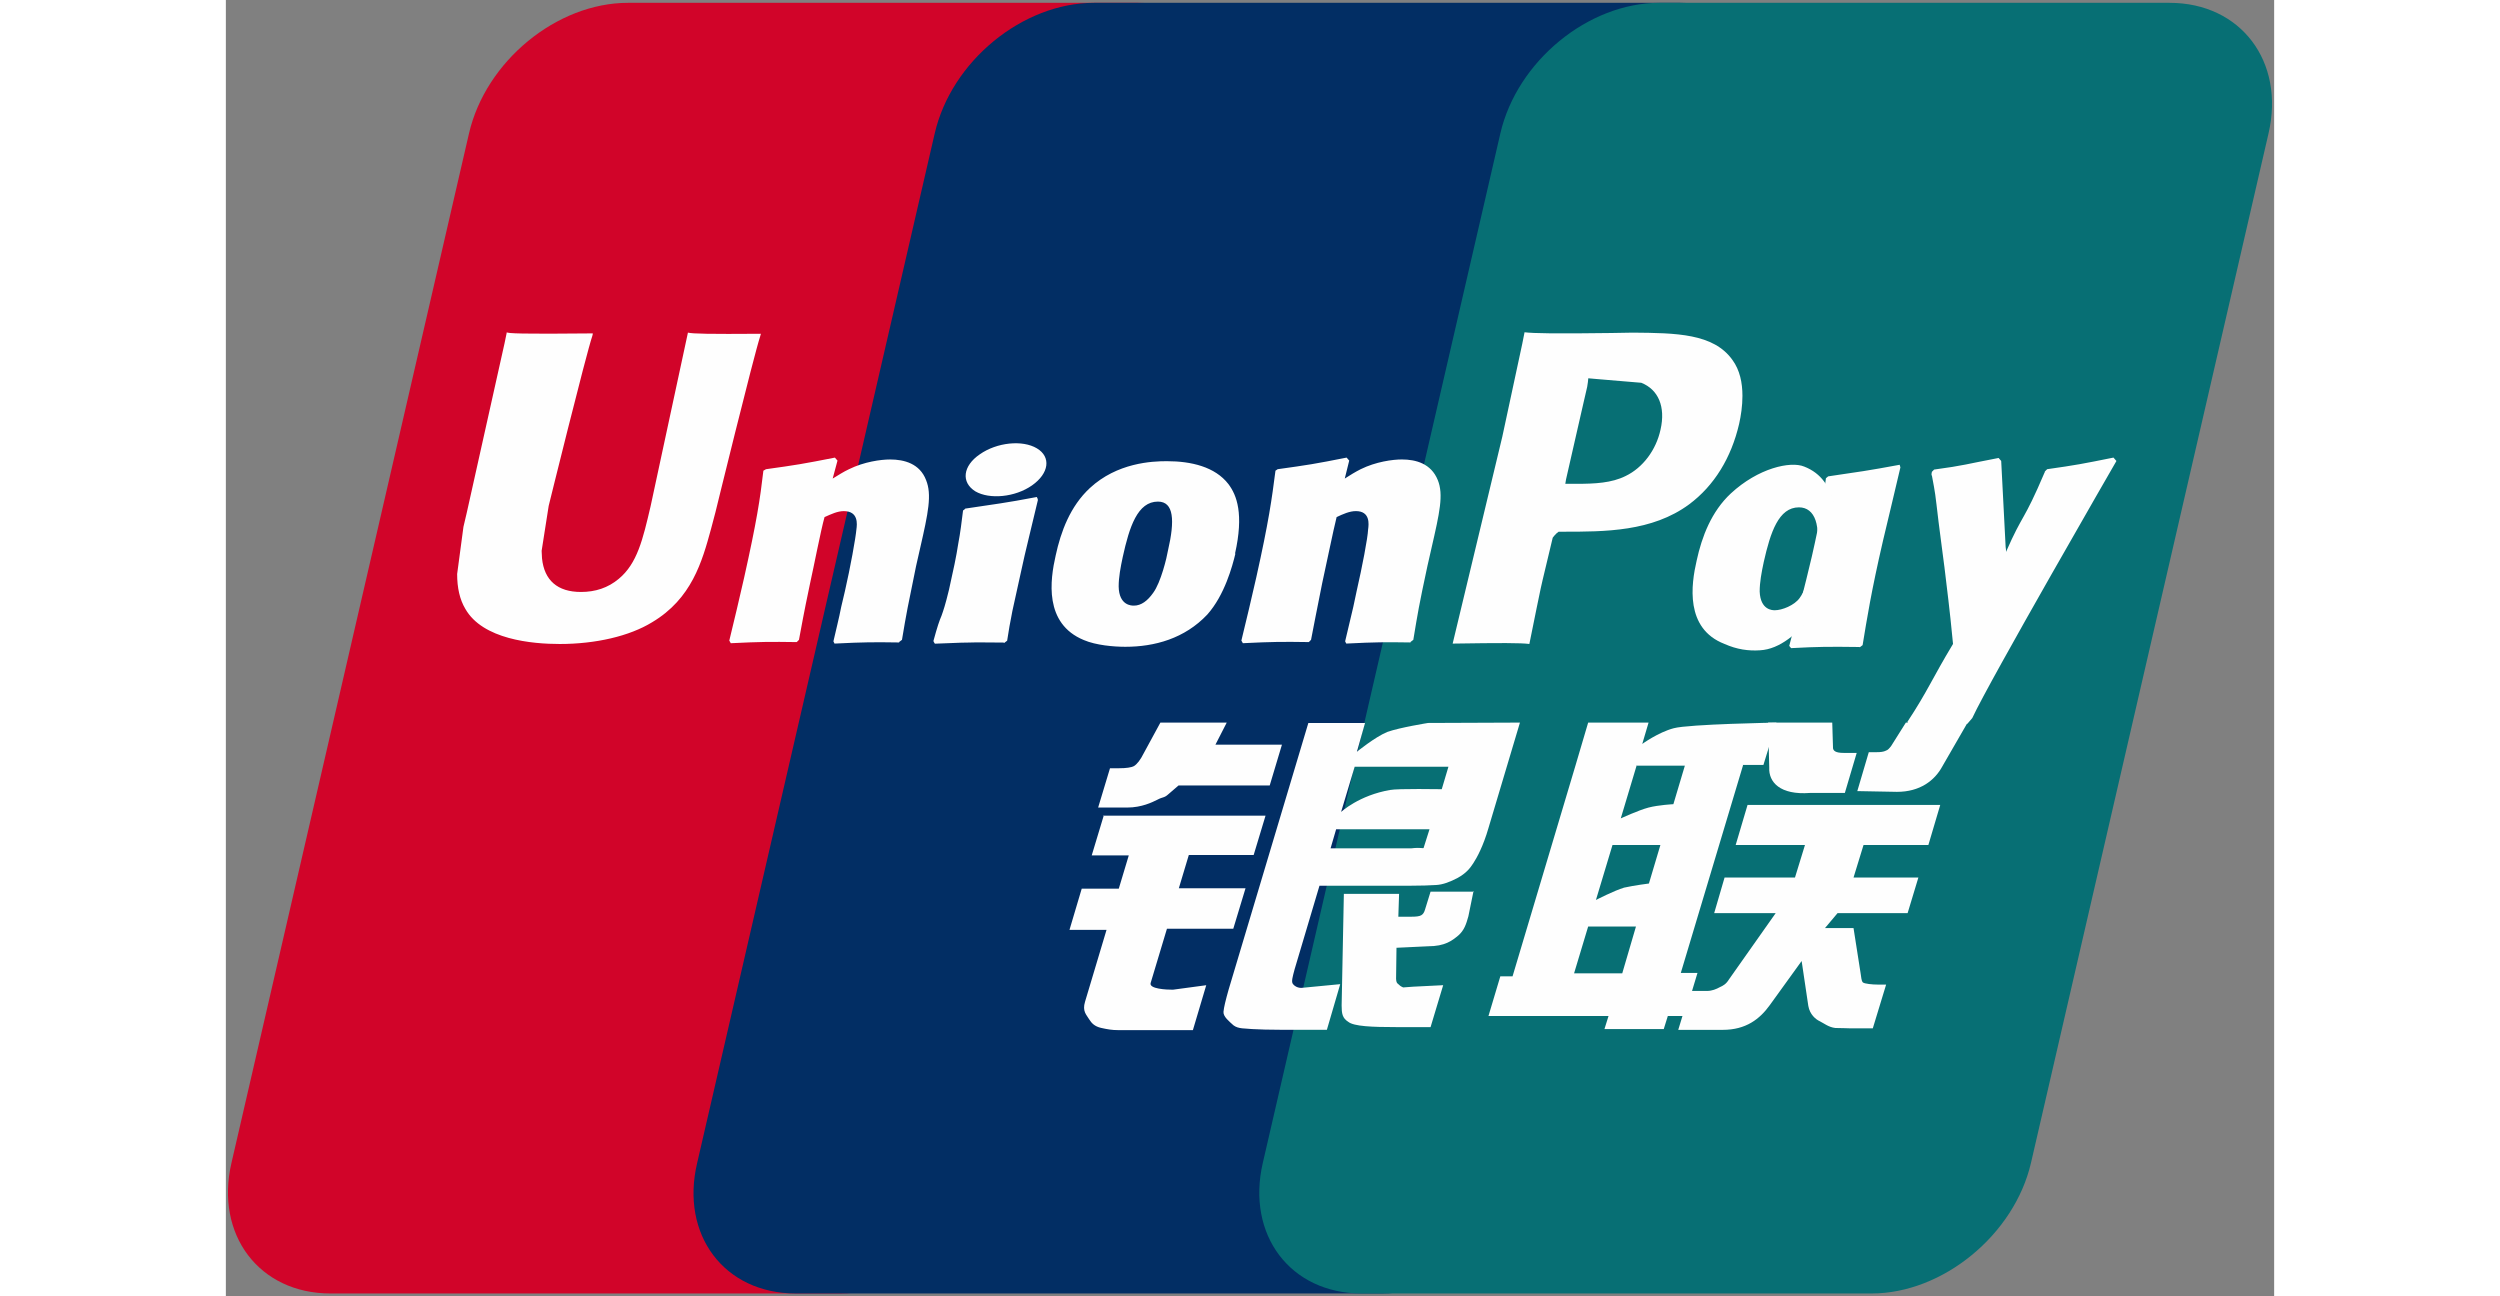 <svg width="54" height="28" viewBox="0 0 572 362" fill="none" xmlns="http://www.w3.org/2000/svg">
<rect x="0" y="0" width="572" height="362" fill="#808080" stroke="none"/>
<path d="M112.4 0.791H254.79C274.66 0.791 287.077 17.197 282.42 37.261L216.087 324.741C211.431 344.804 191.458 361.211 171.589 361.211H29.199C9.329 361.211 -3.088 344.805 1.569 324.741L67.9 37.261C72.557 17.093 92.426 0.791 112.295 0.791H112.4Z" fill="#D10429"/>
<path d="M242.34 0.791H406.16C426.027 0.791 417.025 17.197 412.369 37.261L346.035 324.741C341.377 344.804 342.826 361.211 322.957 361.211H159.147C139.175 361.211 126.86 344.805 131.62 324.741L197.954 37.261C202.61 17.093 222.478 0.791 242.452 0.791H242.348H242.34Z" fill="#022E64"/>
<path d="M400.41 0.791H542.8C562.669 0.791 575.087 17.197 570.431 37.261L504.097 324.741C499.441 344.804 479.468 361.211 459.599 361.211H317.209C297.236 361.211 284.921 344.805 289.578 324.741L355.912 37.261C360.568 17.093 380.437 0.791 400.305 0.791H400.41Z" fill="#076F74"/>
<path d="M376.5 271.81H389.953L393.781 258.747H380.431L376.5 271.81ZM387.262 235.86L382.604 251.327C382.604 251.327 387.676 248.714 390.469 247.878C393.264 247.251 397.403 246.728 397.403 246.728L400.61 235.965H387.159L387.262 235.86ZM393.988 213.707L389.539 228.546C389.539 228.546 394.506 226.246 397.299 225.517C400.094 224.785 404.233 224.576 404.233 224.576L407.44 213.812H394.092L393.988 213.707ZM423.688 213.707L406.303 271.704H410.959L407.338 283.722H402.68L401.543 287.379H384.984L386.123 283.722H352.594L355.905 272.646H359.321L376.915 213.708L380.433 201.795H397.3L395.54 207.751C395.54 207.751 399.989 204.512 404.337 203.361C408.581 202.213 433.003 201.795 433.003 201.795L429.38 213.604H423.585L423.688 213.707Z" fill="#FEFEFE"/>
<path d="M430.59 201.79H448.596L448.803 208.582C448.701 209.731 449.631 210.254 451.805 210.254H455.426L452.115 221.437H442.386C434.005 222.064 430.796 218.407 431.003 214.331L430.692 201.894L430.59 201.79ZM432.807 254.99H415.629L418.525 245.063H438.187L440.98 235.971H421.63L424.941 224.789H478.753L475.441 235.971H457.332L454.539 245.063H472.648L469.646 254.99H450.087L446.569 259.17H454.538L456.503 271.71C456.71 272.964 456.71 273.8 457.124 274.323C457.538 274.741 459.919 274.95 461.263 274.95H463.644L459.919 287.177H453.812C452.882 287.177 451.433 287.073 449.466 287.073C447.603 286.863 446.362 285.818 445.12 285.191C443.981 284.669 442.327 283.31 441.913 280.907L440.05 268.367L431.15 280.698C428.355 284.564 424.529 287.595 418.007 287.595H405.59L408.901 276.726H413.663C415.009 276.726 416.251 276.205 417.183 275.681C418.113 275.263 418.941 274.845 419.769 273.488L432.807 254.99ZM244.907 227.79H290.336L287.024 238.763H268.914L266.121 248.062H284.748L281.333 259.349H262.809L258.256 274.501C257.739 276.173 262.706 276.382 264.465 276.382L273.778 275.128L270.052 287.668H249.148C247.494 287.668 246.252 287.459 244.388 287.041C242.628 286.623 241.801 285.787 241.077 284.638C240.351 283.384 239.109 282.443 239.937 279.726L245.939 259.663H235.592L239.007 248.168H249.355L252.149 238.868H241.802L245.114 227.894L244.907 227.79ZM276.294 207.955H294.92L291.506 219.345H266.048L263.254 221.749C262.012 222.899 261.702 222.481 260.149 223.317C258.702 224.047 255.7 225.51 251.767 225.51H243.592L246.903 214.538H249.387C251.457 214.538 252.907 214.328 253.63 213.911C254.458 213.389 255.39 212.239 256.32 210.357L260.976 201.789H279.502L276.294 208.059V207.955ZM311.4 226.765C311.4 226.765 316.47 222.064 325.164 220.601C327.131 220.183 339.549 220.39 339.549 220.39L341.412 214.12H315.23L311.4 226.87V226.765ZM336.029 231.572H310.054L308.503 236.901H331.062C333.753 236.588 334.271 237.005 334.478 236.797L336.132 231.572H336.029ZM302.295 201.894H318.127L315.852 209.941C315.852 209.941 320.819 205.866 324.336 204.402C327.856 203.148 335.719 201.894 335.719 201.894L361.383 201.79L352.588 231.259C351.139 236.275 349.379 239.515 348.344 241.082C347.414 242.545 346.274 243.903 343.998 245.157C341.826 246.307 339.857 247.038 337.996 247.143C336.34 247.247 333.65 247.352 330.131 247.352H305.399L298.465 270.655C297.846 272.954 297.535 274.102 297.949 274.729C298.258 275.252 299.189 275.879 300.328 275.879L311.193 274.834L307.468 287.583H295.257C291.325 287.583 288.53 287.479 286.564 287.373C284.702 287.165 282.734 287.373 281.39 286.329C280.252 285.284 278.494 283.926 278.596 282.566C278.7 281.312 279.217 279.222 280.046 276.296L302.295 201.894Z" fill="#FEFEFE"/>
<path d="M348.43 248.79L346.981 255.895C346.362 258.089 345.844 259.762 344.188 261.225C342.428 262.688 340.463 264.255 335.704 264.255L326.907 264.673L326.803 272.615C326.699 274.808 327.321 274.599 327.631 275.017C328.045 275.435 328.354 275.54 328.768 275.749L331.563 275.539L339.946 275.122L336.426 286.826H326.803C320.076 286.826 315.006 286.616 313.453 285.363C311.797 284.317 311.59 283.063 311.59 280.764L312.211 249.623H327.631L327.424 255.997H331.149C332.391 255.997 333.323 255.893 333.84 255.579C334.356 255.266 334.668 254.743 334.875 254.012L336.426 248.996H348.535L348.43 248.79ZM129.06 92.79C128.543 95.298 118.609 141.382 118.609 141.382C116.435 150.682 114.883 157.371 109.709 161.655C106.708 164.163 103.189 165.312 99.154 165.312C92.634 165.312 88.909 162.073 88.288 155.908L88.184 153.818C88.184 153.818 90.15 141.382 90.15 141.278C90.15 141.278 100.499 99.269 102.362 93.73C102.465 93.417 102.465 93.208 102.465 93.103C82.285 93.313 78.664 93.103 78.457 92.79C78.353 93.208 77.836 95.82 77.836 95.82L67.28 143.16L66.348 147.13L64.59 160.298C64.59 164.164 65.314 167.403 66.867 170.016C71.73 178.585 85.494 179.839 93.255 179.839C103.293 179.839 112.71 177.644 119.022 173.778C130.095 167.194 132.992 156.849 135.476 147.758L136.718 143.055C136.718 143.055 147.377 99.479 149.24 93.836C149.343 93.522 149.343 93.313 149.447 93.209C134.752 93.313 130.509 93.209 129.06 92.895V92.79ZM188.089 179.413C180.948 179.308 178.361 179.308 169.979 179.726L169.668 179.099C170.392 175.859 171.22 172.725 171.841 169.485L172.876 165.096C174.428 158.304 175.877 150.257 176.084 147.854C176.291 146.391 176.704 142.734 172.565 142.734C170.806 142.734 169.047 143.569 167.185 144.405C166.149 148.063 164.183 158.304 163.148 162.902C161.078 172.725 160.975 173.874 160.044 178.682L159.423 179.308C152.076 179.204 149.489 179.204 141.003 179.622L140.589 178.89C142.038 173.038 143.383 167.186 144.729 161.334C148.247 145.554 149.179 139.494 150.109 131.447L150.834 131.029C159.113 129.88 161.079 129.566 170.082 127.79L170.806 128.626L169.461 133.642C171.013 132.702 172.462 131.761 174.014 131.029C178.257 128.939 182.914 128.312 185.501 128.312C189.433 128.312 193.78 129.462 195.539 134.06C197.195 138.135 196.159 143.151 193.883 153.079L192.745 158.095C190.468 169.172 190.055 171.157 188.812 178.681L187.985 179.308L188.089 179.413ZM217.147 179.44C212.801 179.44 210.007 179.336 207.317 179.44C204.626 179.44 202.039 179.65 198.003 179.754L197.796 179.44L197.589 179.022C198.727 174.842 199.245 173.379 199.866 171.916C200.383 170.453 200.9 168.99 201.936 164.706C203.177 159.167 204.005 155.301 204.522 151.852C205.143 148.612 205.454 145.792 205.868 142.552L206.178 142.343L206.488 142.03C210.835 141.403 213.526 140.985 216.32 140.567C219.114 140.149 222.011 139.627 226.461 138.791L226.668 139.209L226.771 139.627L224.289 149.972C223.461 153.421 222.633 156.869 221.909 160.318C220.355 167.633 219.632 170.35 219.322 172.335C218.908 174.216 218.803 175.157 218.182 178.919L217.768 179.232L217.354 179.546L217.147 179.44ZM263.088 153.765C262.778 155.646 261.122 162.648 258.949 165.574C257.396 167.768 255.637 169.127 253.567 169.127C252.947 169.127 249.427 169.127 249.325 163.797C249.325 161.185 249.842 158.467 250.463 155.542C252.326 147.077 254.603 140.076 260.294 140.076C264.745 140.076 265.054 145.301 263.088 153.765ZM281.819 154.601C284.302 143.524 282.337 138.299 279.957 135.164C276.231 130.357 269.609 128.79 262.779 128.79C258.638 128.79 248.912 129.208 241.254 136.314C235.77 141.434 233.183 148.436 231.734 155.124C230.18 161.916 228.422 174.143 239.598 178.741C243.012 180.204 247.98 180.621 251.188 180.621C259.364 180.621 267.746 178.323 274.058 171.635C278.921 166.201 281.094 158.05 281.922 154.601H281.819ZM456.249 180.681C447.556 180.577 445.073 180.577 437.104 180.995L436.586 180.368C438.76 172.112 440.932 163.752 442.898 155.392C445.382 144.524 446.003 139.926 446.832 133.552L447.451 133.03C456.041 131.776 458.422 131.463 467.424 129.791L467.631 130.522C465.975 137.419 464.424 144.212 462.768 151.004C459.457 165.321 458.317 172.636 457.077 180.16L456.249 180.787V180.681Z" fill="#FEFEFE"/>
<path d="M443.75 155.16C443.336 156.936 441.68 164.042 439.508 166.968C438.059 169.058 434.541 170.417 432.574 170.417C431.953 170.417 428.539 170.417 428.332 165.192C428.332 162.579 428.848 159.862 429.469 156.936C431.332 148.681 433.61 141.679 439.301 141.679C443.75 141.679 445.717 146.799 443.75 155.264V155.16ZM460.826 155.996C463.308 144.919 453.168 155.056 451.615 151.398C449.131 145.65 450.683 134.155 440.75 130.289C436.92 128.721 427.918 130.707 420.26 137.813C414.879 142.829 412.188 149.83 410.74 156.518C409.185 163.206 407.428 175.538 418.5 179.822C422.02 181.389 425.227 181.807 428.434 181.598C439.612 180.971 448.096 163.937 454.411 157.249C459.271 151.92 460.1 159.235 460.826 155.996ZM330.886 179.409C323.745 179.304 321.261 179.304 312.88 179.722L312.569 179.095C313.294 175.855 314.122 172.721 314.844 169.481L315.776 165.092C317.329 158.3 318.881 150.253 318.983 147.85C319.19 146.387 319.604 142.73 315.569 142.73C313.809 142.73 311.948 143.565 310.188 144.401C309.256 148.059 307.186 158.3 306.151 162.898C304.186 172.721 303.979 173.87 303.047 178.678L302.426 179.304C295.08 179.2 292.492 179.2 284.007 179.618L283.593 178.886C285.042 173.034 286.387 167.182 287.733 161.33C291.251 145.55 292.079 139.49 293.112 131.443L293.733 131.025C302.014 129.876 304.083 129.562 312.981 127.786L313.708 128.622L312.466 133.638C313.915 132.698 315.466 131.757 316.915 131.025C321.159 128.935 325.815 128.308 328.401 128.308C332.335 128.308 336.577 129.458 338.438 134.056C340.094 138.131 338.958 143.147 336.68 153.075L335.541 158.091C333.162 169.168 332.852 171.153 331.607 178.677L330.781 179.304L330.886 179.409ZM392.886 92.89L386.884 92.995C371.361 93.204 365.152 93.099 362.669 92.786C362.462 93.936 362.048 95.921 362.048 95.921C362.048 95.921 356.46 121.837 356.46 121.941C356.46 121.941 343.214 177.117 342.593 179.729C356.15 179.52 361.634 179.52 364.015 179.834C364.533 177.221 367.636 161.86 367.74 161.86C367.74 161.86 370.431 150.574 370.535 150.156C370.535 150.156 371.361 149.006 372.189 148.484H373.431C385.126 148.484 398.267 148.484 408.617 140.856C415.654 135.631 420.414 127.793 422.588 118.388C423.104 116.089 423.518 113.372 423.518 110.551C423.518 106.893 422.795 103.341 420.725 100.519C415.446 93.099 404.993 92.995 392.886 92.89ZM400.648 119.956C399.406 125.703 395.681 130.615 390.921 132.914C386.987 134.899 382.228 135.108 377.261 135.108H374.052L374.259 133.854C374.259 133.854 380.159 107.938 380.159 108.043L380.364 106.684L380.468 105.639L382.849 105.849C382.849 105.849 395.06 106.893 395.267 106.893C400.026 108.774 402.097 113.581 400.648 119.956ZM527.858 128.622L527.133 127.786C518.338 129.562 516.682 129.876 508.61 131.026L507.989 131.652C507.989 131.757 507.885 131.862 507.885 132.07V131.966C501.883 146.073 501.987 143.043 497.123 154.12C497.123 153.597 497.123 153.284 497.019 152.761L495.777 128.726L495.052 127.89C485.738 129.667 485.532 129.98 477.046 131.13L476.425 131.757C476.321 132.07 476.321 132.384 476.321 132.697L476.425 132.802C477.46 138.34 477.253 137.086 478.288 145.76C478.806 150.044 479.427 154.329 479.942 158.509C480.77 165.615 481.29 169.063 482.323 179.827C476.528 189.44 475.182 193.098 469.594 201.561L469.905 202.397C478.288 202.085 480.149 202.085 486.358 202.085L487.706 200.517C492.36 190.382 527.96 128.727 527.96 128.727L527.858 128.622ZM225.138 135.544C229.898 132.2 230.518 127.602 226.483 125.199C222.447 122.795 215.307 123.527 210.546 126.871C205.786 130.111 205.269 134.708 209.305 137.216C213.237 139.516 220.378 138.888 225.138 135.544Z" fill="#FEFEFE"/>
<path d="M486.33 201.9L479.394 213.919C477.222 217.994 473.083 221.129 466.667 221.129L455.593 220.92L458.802 210.052H460.974C462.113 210.052 462.941 209.948 463.562 209.634C464.183 209.425 464.494 209.007 465.011 208.38L469.15 201.797H486.431L486.33 201.9Z" fill="#FEFEFE"/>
</svg>
